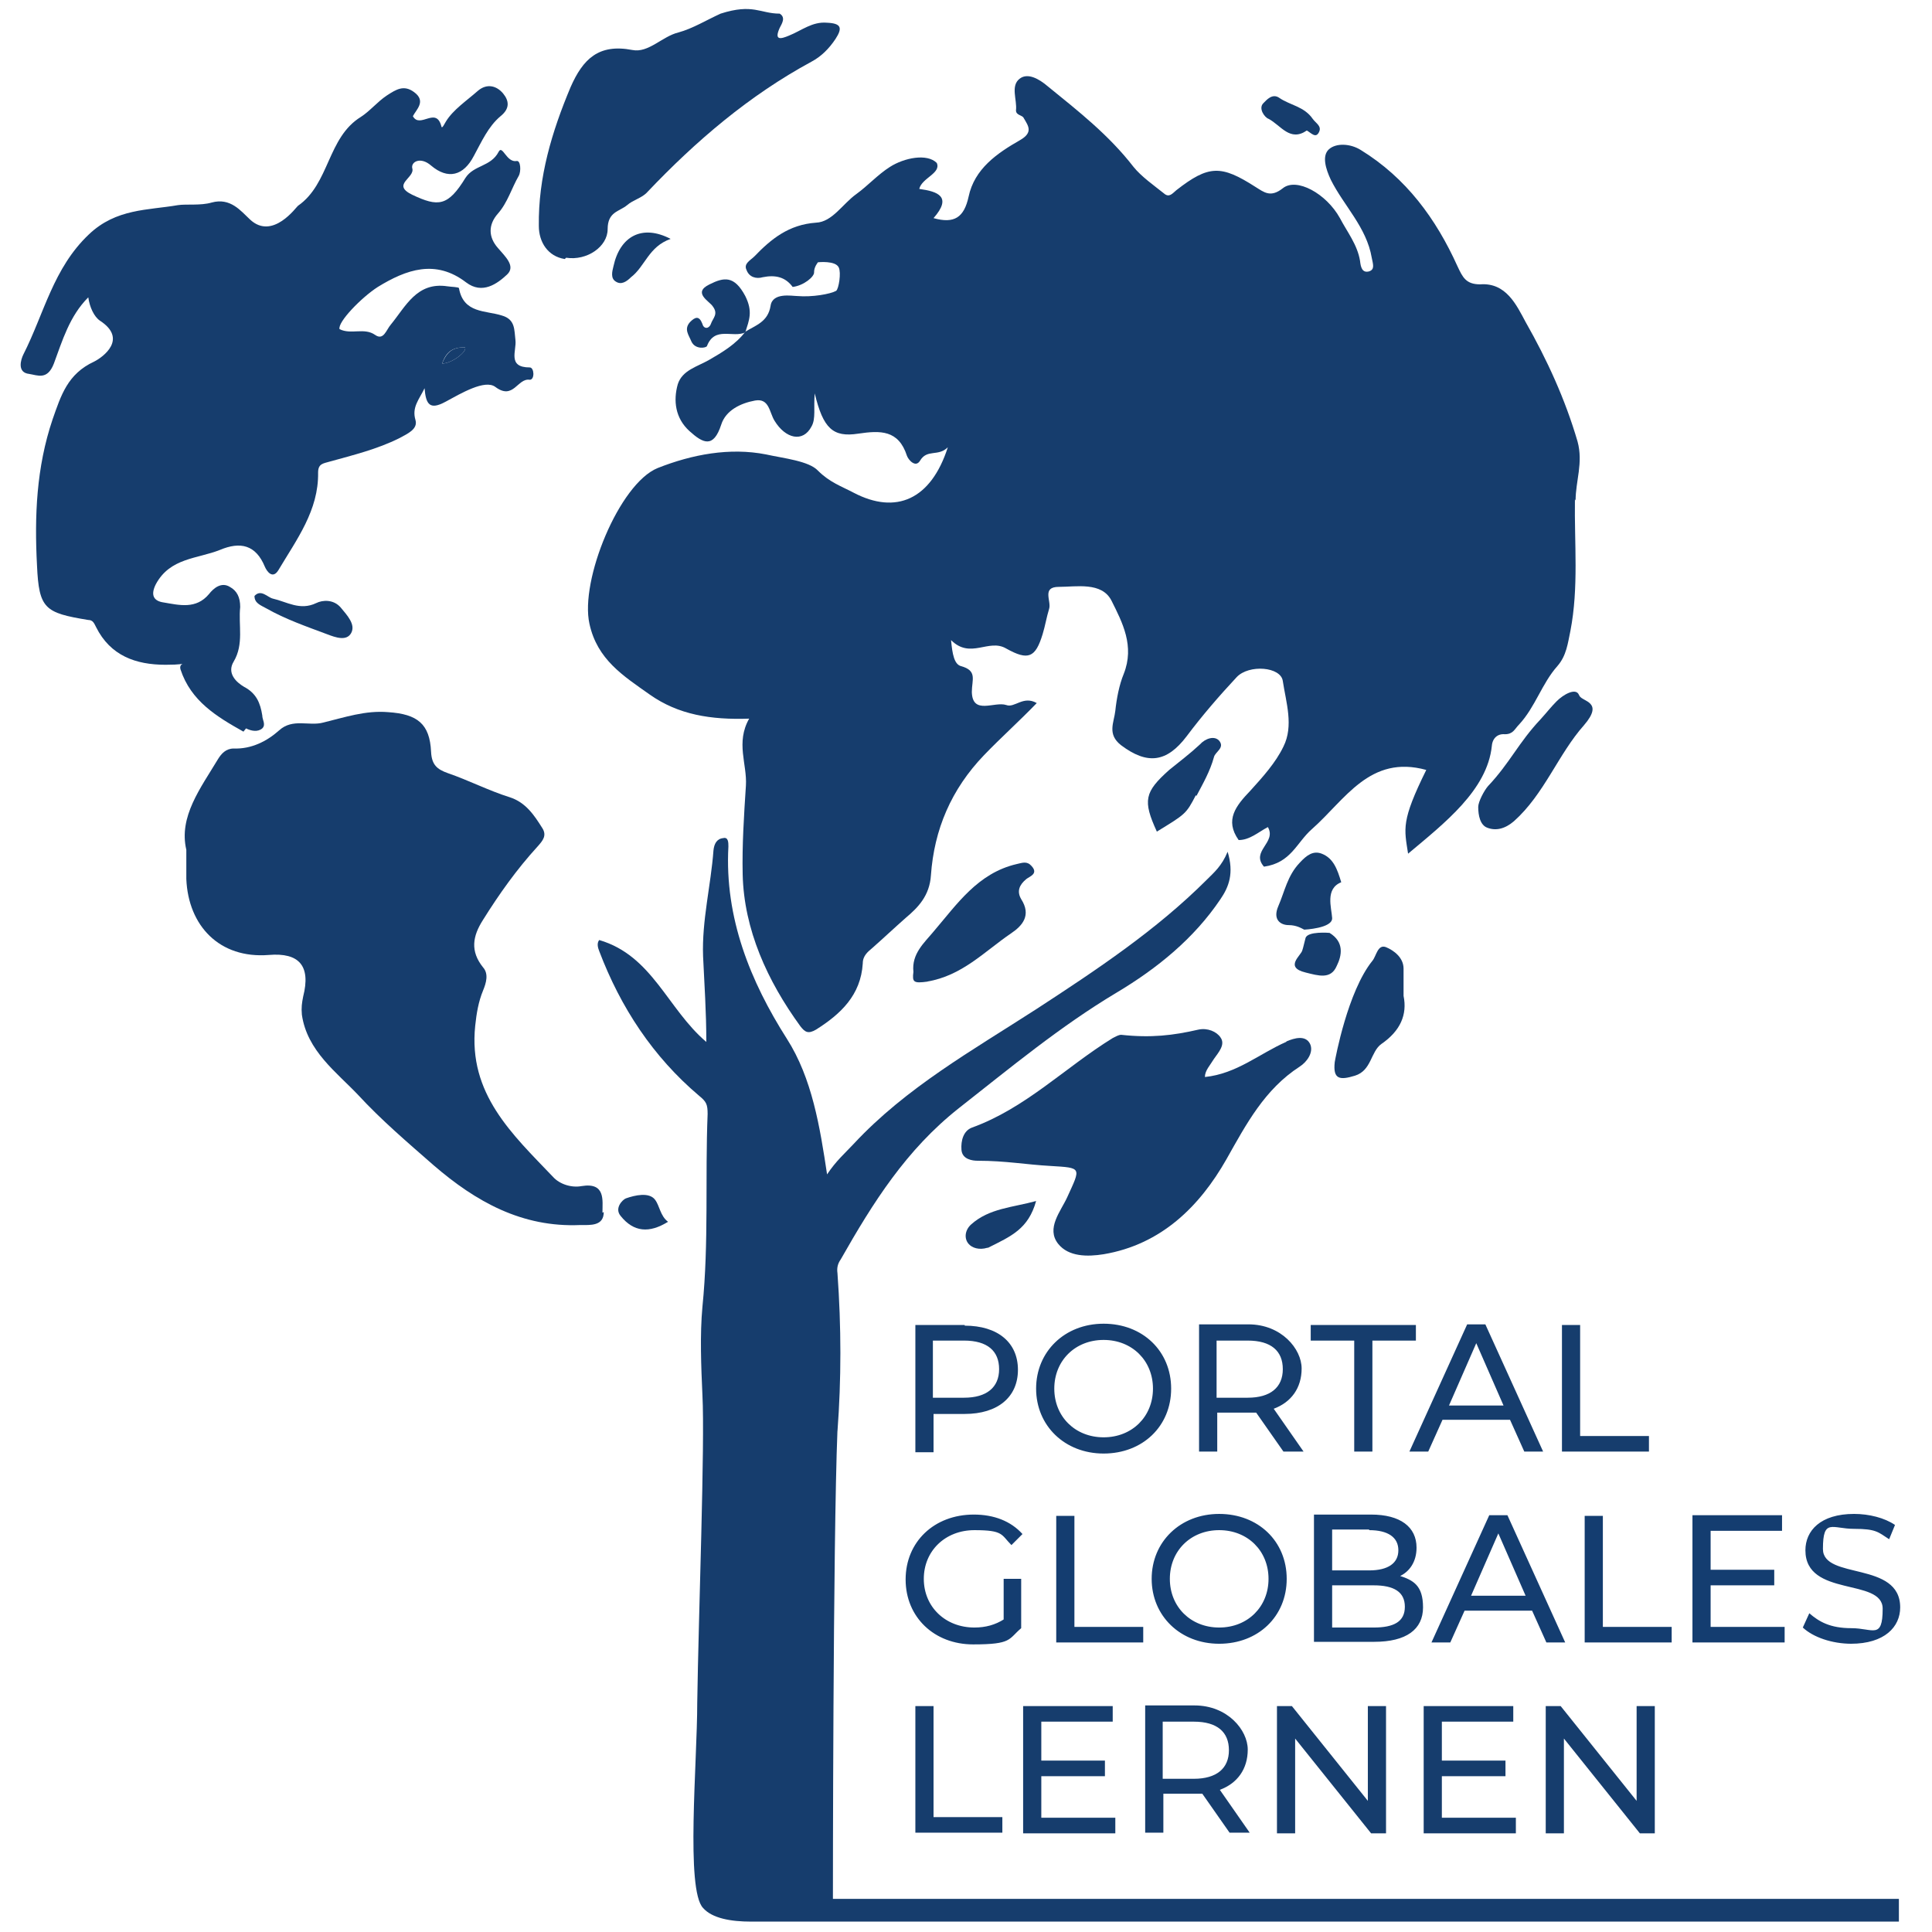 <?xml version="1.0" encoding="UTF-8"?>
<svg id="Ebene_1" data-name="Ebene 1" xmlns="http://www.w3.org/2000/svg" version="1.1" viewBox="0 0 297.6 297.6">
  <defs>
    <style>
      .cls-1 {
        fill: #163d6d;
      }

      .cls-1, .cls-2 {
        stroke-width: 0px;
      }

      .cls-2 {
        fill: #143d70;
      }
    </style>
  </defs>
  <path class="cls-1" d="M114.8,51.2h0Z"/>
  <path class="cls-1" d="M242.7,77.1c0-3,1.2-5.8.3-9.1-1.9-6.5-4.7-12.6-8-18.4-1.4-2.6-3-6.1-7-5.8-2.2,0-2.7-1.1-3.5-2.8-3.3-7.3-7.9-13.6-14.9-17.9-1.6-1-3.8-1.1-4.9-.1-1.1,1-.5,3,.3,4.7,2,4,5.5,7.3,6.3,12,.2,1,.5,1.8-.4,2.1-1.1.3-1.3-.7-1.4-1.6-.4-2.5-2-4.5-3.1-6.6-2.1-3.8-6.7-6.3-8.8-4.6-1.9,1.5-2.9.6-4.2-.2-5.3-3.4-7.2-3.4-12.2.5-.6.5-1.1,1.2-1.9.5-1.5-1.2-3.5-2.6-4.7-4.1-3.8-4.9-8.4-8.5-13.2-12.4-1.4-1.2-3.1-2.1-4.3-1.2-1.5,1.1-.4,3.3-.6,4.9,0,.8,1,.7,1.2,1.2.7,1.2,1.5,2.2-.6,3.4-3.5,2-7,4.4-7.9,8.7-.7,3.2-2.2,4.2-5.4,3.3,2.9-3.3.7-4.1-2.2-4.5.4-1.7,3.4-2.4,2.7-4-1.5-1.5-5-.8-7.2.6-1.9,1.2-3.4,2.9-5.2,4.2-2.1,1.5-3.7,4.3-6.2,4.4-4.2.3-6.9,2.5-9.5,5.2-.6.6-1.7,1.1-1.2,2.1.4,1.1,1.5,1.4,2.5,1.1,2-.4,3.5,0,4.6,1.5,1.7-.2,3.4-1.6,3.3-2.3,0-.8.6-1.5.6-1.5,0,0,2.7-.3,3.2.8.4.8,0,3.3-.4,3.6-.9.5-3.7,1-6,.8h0c-.8,0-3.8-.6-4.1,1.5-.4,2.5-2.3,3-3.9,4-1.4,1.9-3.6,3.2-5.5,4.3s-4.2,1.6-4.9,3.8c-.7,2.5-.4,5.2,1.8,7.2,2.1,1.9,3.7,2.7,4.9-1,.7-2.2,3-3.3,5.2-3.7s2.2,1.8,3,3.1c1.7,2.8,4.4,3.4,5.7.9.7-1.2.3-2.9.5-5.1,1.3,5.4,2.8,6.8,6.7,6.2,3.4-.5,6.2-.6,7.5,3.4.2.6,1.3,1.9,2,.8,1.1-1.9,2.8-.6,4.3-2.1-2.6,8.1-8,10.4-14.5,7-1.9-1-3.7-1.6-5.5-3.4-1.4-1.5-5.3-1.9-8-2.5-5.6-1.1-11.4,0-16.7,2.1-5.9,2.4-12,17.3-10.5,24,1.2,5.5,5.2,8,9.3,10.9,4.4,3.1,9.4,3.9,15.3,3.7-2.1,3.7-.3,7-.5,10.3-.3,4.6-.6,9.2-.5,13.7.2,8.5,3.8,16.4,8.9,23.4.7.9,1.2,1.2,2.4.5,3.8-2.4,6.9-5.3,7.2-10.2,0-1.2.8-1.8,1.5-2.4,1.7-1.5,3.4-3.1,5.1-4.6,1.9-1.6,3.7-3.4,3.9-6.6.5-7,3.1-13.2,8.2-18.5,2.6-2.7,5.4-5.2,8.1-8-2.1-1.2-3.4.8-4.7.3-1.8-.6-5.2,1.6-5.3-2,0-1.9.9-3.3-1.7-4-1-.3-1.3-1.8-1.5-4,3,3,5.8-.3,8.5,1.3,3.4,1.9,4.5,1.4,5.6-2.2.4-1.3.6-2.6,1-3.9.4-1.2-1.2-3.4,1.5-3.4s6.6-.8,8.1,2.1c1.7,3.4,3.6,7,1.9,11.3-.7,1.7-1.1,3.8-1.3,5.7-.2,1.8-1.3,3.6.9,5.3,4,3,7,2.7,10.1-1.4,2.4-3.2,5-6.2,7.7-9.1,1.9-2,6.8-1.6,7.1.6.5,3.3,1.7,6.9.1,10.1-1.2,2.5-3.2,4.7-5.1,6.8-2.2,2.3-4,4.5-1.8,7.6,1.7,0,3-1.2,4.5-2,1.4,2.4-2.7,3.7-.6,6.1,4.2-.6,5-3.7,7.4-5.8,5.1-4.5,8.9-11.5,17.6-9.1-3.9,7.9-3.4,9-2.8,12.9,5.6-4.7,12.2-9.8,12.9-16.6.1-1.2.9-1.9,2-1.8,1.3,0,1.5-.8,2.2-1.5,2.5-2.7,3.5-6.3,5.9-9,1.4-1.6,1.6-3.5,2-5.4,1.3-6.7.6-13.5.7-20.3"/>
  <path class="cls-1" d="M87.2,39.7c3.2.5,6.4-1.7,6.4-4.4s1.8-2.7,3-3.7c.9-.8,2.3-1.1,3.1-2,7.5-7.9,15.7-14.9,25.3-20.1,1.5-.8,2.7-2,3.7-3.5,1.1-1.7.9-2.4-1.3-2.5-2.3-.2-3.9,1.2-5.9,2-1.2.5-2.3.8-1.4-1.2.3-.6,1-1.6,0-2.2-3,0-4.1-1.6-9.1,0-2.2,1-4.3,2.3-6.5,2.9-2.5.6-4.6,3.2-7.1,2.7-5.2-1-7.6,1.4-9.5,5.7-2.9,6.9-5,13.9-4.9,21.4,0,2.5,1.4,4.7,4,5.1"/>
  <path class="cls-1" d="M71.6,53.5c.5.5-1.9,2.5-3.5,2.5.7-2,1.8-2.5,3.5-2.5M37.9,112.2c.8.4,1.8.6,2.5,0,.6-.6,0-1.3,0-2-.3-1.9-.9-3.4-2.8-4.4-1.2-.7-2.7-2.1-1.6-3.9,1.6-2.7.7-5.6,1-8.4,0-1.5-.5-2.5-1.6-3.1-1.3-.8-2.5.2-3.2,1.1-2,2.4-4.6,1.7-7,1.3-1.4-.2-2.1-1-1.2-2.8,2.2-4.1,6.4-3.9,9.9-5.3,3.1-1.3,5.5-.8,6.9,2.6.3.7,1.2,2,2.1.5,2.8-4.7,6.2-9.2,6.1-15,0-1.4.8-1.4,1.8-1.7,3.6-1,7.3-1.9,10.7-3.6,1.3-.7,2.9-1.4,2.5-2.8-.6-2,.6-3.2,1.4-4.9.2,2.5.8,3.4,3.2,2.1,2.4-1.3,6.1-3.5,7.7-2.3,2.8,2.1,3.4-1.4,5.3-1.1.8,0,.7-1.9,0-1.9-3.5,0-2-2.6-2.2-4.2-.2-1.6,0-3.2-2.1-3.8-2.5-.8-5.9-.3-6.6-4.2,0-.2-1.2-.2-1.8-.3-4.7-.7-6.4,3.1-8.7,5.9-.7.8-1.1,2.5-2.4,1.6-1.7-1.2-3.7,0-5.5-.9-.3-1.1,3.4-4.9,5.9-6.5,4.4-2.7,8.9-4.3,13.6-.7,2.5,1.9,4.8.2,6.3-1.2,1.4-1.3-.3-2.8-1.4-4.1-1.5-1.7-1.5-3.6,0-5.3s2.1-3.9,3.2-5.8c.4-.7.3-2.4-.3-2.3-1.6.3-2.2-2.6-2.8-1.4-1.2,2.3-3.8,2-5.1,4-2.7,4.4-4.2,4.5-8.2,2.6-3.3-1.6.5-2.6,0-4.1-.2-1,1.3-1.8,2.9-.4,2.6,2.2,5,1.6,6.6-1.5,1.2-2.2,2.2-4.5,4.1-6.1,1.5-1.2,1.3-2.4.4-3.5-1-1.2-2.5-1.6-3.9-.4-1.7,1.5-3.8,2.9-4.9,4.7-.2.3-.6,1.2-.7.8-.8-3.2-3.3.4-4.4-1.6.5-1,2.1-2.3.2-3.7-1.6-1.2-2.8-.4-4.2.5-1.5,1-2.6,2.4-4,3.3-5.2,3.2-4.8,10.3-9.7,13.7-.2.1-3.9,5.4-7.4,2.1-1.4-1.3-3-3.4-5.9-2.6-1.7.5-3.9.2-5.2.4-4.6.8-9.5.5-13.7,4.5-5.5,5.2-6.9,12.2-10.1,18.5-.4.8-1,2.8.9,3,1.3.2,2.8,1,3.8-1.6,1.3-3.5,2.4-7.3,5.3-10.2.2,1.5.9,3,1.8,3.6,4.3,2.8.5,5.6-.9,6.3-4.1,1.9-5.1,5.2-6.4,8.9-2.5,7.4-2.8,14.9-2.4,22.5.3,6.7,1.2,7.3,7.9,8.4.7,0,.9.5,1.2,1.1,2.2,4.4,6.1,5.8,10.7,5.8s1.9-.7,2.3.7c1.6,4.9,5.6,7.3,9.7,9.6"/>
  <path class="cls-1" d="M92.8,186.8c0-1.9.5-4.7-3.2-4.1-1.6.3-3.4-.3-4.4-1.4-6.3-6.6-13.1-12.8-12-23.3.2-1.9.5-3.7,1.2-5.4.5-1.2.9-2.6,0-3.6-2-2.5-1.6-4.8,0-7.3,2.5-4,5.2-7.8,8.4-11.3.8-.9,1.5-1.7.7-2.9-1.2-1.9-2.5-3.9-5-4.7-3.2-1-6.3-2.6-9.5-3.7-1.7-.6-2.5-1.3-2.6-3.3-.2-4.3-2.1-5.8-6.6-6.1-3.5-.3-6.7.8-10,1.6-2.2.6-4.7-.7-6.8,1.2-1.9,1.7-4.3,2.9-7,2.8-1.2,0-1.9.8-2.4,1.6-2.7,4.5-6.1,8.9-4.9,14v4.5c.3,7.2,5.1,12.3,12.7,11.7,4.7-.4,6.5,1.7,5.3,6.4-.2,1-.3,1.7-.2,2.8.8,5.6,5.4,8.9,8.7,12.4,3.5,3.8,7.6,7.3,11.6,10.8,6.5,5.6,13.6,9.6,22.6,9.2,1.5,0,3.6.2,3.6-2"/>
  <path class="cls-1" d="M198.1,160.5c-4.1,1.8-7.6,4.9-12.5,5.4,0-1,.8-1.8,1.4-2.8.7-1,1.8-2.2,1-3.3-.6-.9-2-1.5-3.4-1.2-3.9.9-7.3,1.3-11.9.8-.4,0-.9.3-1.3.5-7.3,4.5-13.4,10.8-21.7,13.8-1.3.5-1.7,2-1.6,3.4.1,1.5,1.7,1.7,2.5,1.7,4.3,0,7.5.6,11.2.8,4.9.3,4.7.2,2.6,4.8-1,2.2-3.3,4.8-1.4,7.2,1.6,2,4.5,2,7,1.6,8.9-1.5,14.8-7.4,18.9-14.6,3.1-5.5,5.9-10.8,11.3-14.3,1.1-.7,2.2-2.2,1.6-3.5-.7-1.4-2.4-.9-3.6-.4"/>
  <path class="cls-1" d="M142.8,151.2c5.4-.9,8.8-4.6,12.9-7.4,1.8-1.2,3.2-2.8,1.6-5.3-.7-1.2-.3-2.2.8-3.1.5-.4,1.9-.8.8-2-.7-.8-1.4-.5-2.3-.3-6,1.4-9.2,6.2-12.8,10.4-1.4,1.7-3.4,3.4-3.1,6.2-.2,1.6,0,1.8,2.2,1.5"/>
  <path class="cls-1" d="M243.2,107c-.5-1.1-2.4,0-3.4,1-.9.9-1.5,1.7-2.5,2.8-3.4,3.6-4.7,6.7-8.1,10.3-.6.7-1.5,2.4-1.5,3.2,0,1.3.3,2.8,1.4,3.2,1.3.5,2.7.2,4.1-1,4.7-4.2,6.8-10.3,10.8-14.8,3.1-3.6-.2-3.6-.7-4.5"/>
  <path class="cls-1" d="M216.2,149.2c0-1.7-1.5-2.8-2.7-3.3-1.3-.5-1.5,1.4-2.1,2.1-3.8,4.7-5.7,15-5.8,15.6-.3,2.7.8,2.8,3.1,2.1,2.6-.8,2.4-3.7,4.1-4.9,2.9-2,4-4.5,3.4-7.4v-4.4"/>
  <path class="cls-1" d="M206.6,135.9c-.6-2-1.2-3.7-3-4.4-1.3-.5-2.3.2-3.4,1.4-1.9,2-2.3,4.4-3.3,6.7-.9,2.1.4,2.9,1.6,2.9s2,.5,2.4.7c0,0,4.4-.2,4.3-1.8s-1.1-4.5,1.4-5.5"/>
  <path class="cls-1" d="M204.8,143.7h0s-3.4-.3-3.7.8-.3,1.3-.5,1.9c-.2.8-2.8,2.6.5,3.4,2,.5,3.9,1.1,4.8-1,.8-1.6,1.2-3.7-1.1-5.1"/>
  <path class="cls-1" d="M184.3,122.6c1-1.9,2.1-3.8,2.7-6,.2-.8,1.7-1.4.8-2.5-.7-.8-2.1-.4-3,.6-1.5,1.4-3.1,2.6-4.7,3.9-3.8,3.4-4.1,4.7-1.9,9.5,4.4-2.7,4.5-2.7,6-5.6"/>
  <path class="cls-1" d="M108.2,49.9c-.5-1.3-1.1-1.1-1.9-.3-1,1.1-.2,2,.2,3,.6,1.3,2.3,1,2.4.7,1.2-3.1,4-1.2,5.9-2.1.6-1.9,1.2-3.2,0-5.6-1.7-3.2-3.3-2.9-5.5-1.8-2.7,1.3,0,2.6.5,3.4.9,1.2,0,1.8-.3,2.7-.3.8-1.1.8-1.3,0"/>
  <path class="cls-1" d="M114.9,51.1h0Z"/>
  <path class="cls-1" d="M48.7,92.9c-2.5,1.2-4.5-.2-6.7-.7-.8-.2-1.8-1.5-2.8-.4,0,1.1.9,1.4,1.8,1.9,3,1.7,6.2,2.8,9.4,4,1.3.5,3,1.1,3.7-.2.7-1.3-.6-2.7-1.6-3.9-1.1-1.3-2.8-1.2-3.8-.7"/>
  <path class="cls-1" d="M152.2,192.2c3.6-1.8,6.2-2.9,7.4-7.2-3.6,1-7.2,1.1-10,3.6-1,.9-1.1,2.2-.4,3,.5.6,1.6,1,2.9.6"/>
  <path class="cls-1" d="M97.2,42.7c2.2-1.7,2.7-4.7,6.1-5.9-4.4-2.3-7.8-.4-8.8,4.2-.2.8-.5,1.9.4,2.4.8.5,1.6,0,2.3-.7"/>
  <path class="cls-1" d="M195.4,18.3c1.9,1,3.3,3.6,5.9,1.8.7.4,1.4,1.3,1.9.2.4-.9-.5-1.3-1-2-1.3-1.9-3.5-2.1-5.1-3.2-1.1-.8-2,.3-2.5.8-.8.8.2,2.2.8,2.4"/>
  <path class="cls-1" d="M96.4,184.6c-.5.2-1.8,1.5-.8,2.7,2,2.5,4.4,2.7,7.3.9-1.2-.9-1.3-2.5-2-3.4-.9-1.2-3.1-.7-4.5-.2"/>
  <path class="cls-1" d="M71.6,53.5c-1.7,0-2.7.5-3.5,2.5,1.6,0,4-2,3.5-2.5"/>
  <path class="cls-1" d="M252.1,262.8v14.6l-11.7-14.6h-2.3v19.6h2.8v-14.6l11.7,14.6h2.3v-19.6h-2.8ZM222.1,279.9v-6.3h9.8v-2.4h-9.8v-6h11v-2.4h-13.8v19.6h14.2v-2.4h-11.4ZM210.7,262.8v14.6l-11.7-14.6h-2.3v19.6h2.8v-14.6l11.7,14.6h2.3v-19.6h-2.8ZM183.9,274h-4.8v-8.8h4.8c3.6,0,5.4,1.6,5.4,4.4s-1.9,4.4-5.4,4.4M192.5,282.3l-4.6-6.6c2.7-1,4.3-3.2,4.3-6.2s-3.1-6.8-8.2-6.8h-7.6v19.6h2.8v-6h6l4.2,6h3.1ZM160.4,279.9v-6.3h9.8v-2.4h-9.8v-6h11v-2.4h-13.8v19.6h14.2v-2.4h-11.4ZM141,282.3h13.4v-2.4h-10.6v-17.1h-2.8v19.6h0Z"/>
  <path class="cls-1" d="M240.6,223.6h13.4v-2.4h-10.6v-17.1h-2.8v19.6h0ZM223.2,216.5l4.2-9.6,4.2,9.6h-8.4ZM234.8,223.6h2.9l-8.9-19.6h-2.8l-8.9,19.6h2.9l2.2-4.9h10.4l2.2,4.9h0ZM208.6,223.6h2.8v-17.1h6.7v-2.4h-16.2v2.4h6.7v17.1ZM192.2,215.3h-4.8v-8.8h4.8c3.6,0,5.4,1.6,5.4,4.4s-1.9,4.4-5.4,4.4M200.8,223.6l-4.6-6.6c2.7-1,4.3-3.2,4.3-6.2s-3.1-6.8-8.2-6.8h-7.6v19.6h2.8v-6h6l4.2,6h3.1ZM170,221.4c-4.4,0-7.6-3.2-7.6-7.5s3.2-7.5,7.6-7.5,7.6,3.2,7.6,7.5-3.2,7.5-7.6,7.5M170,223.9c6,0,10.4-4.2,10.4-10s-4.4-10-10.4-10-10.4,4.3-10.4,10,4.4,10,10.4,10M148.5,215.3h-4.8v-8.8h4.8c3.6,0,5.4,1.6,5.4,4.4s-1.9,4.4-5.4,4.4M148.6,204.1h-7.6v19.6h2.8v-5.9h4.8c5.1,0,8.2-2.6,8.2-6.8s-3.1-6.8-8.2-6.8"/>
  <path class="cls-1" d="M129,220.5c.6-8,.6-16.1,0-24.4-.1-.7,0-1.4.5-2.1,5-8.8,10.1-16.9,18.2-23.3,7.9-6.2,15.6-12.6,24.3-17.8,6.2-3.7,11.9-8.3,16-14.4,1.3-1.9,2.1-4,1.1-7.3-.9,2.2-2.1,3.2-3.2,4.3-7.8,7.8-17,13.9-26.2,19.9-9.9,6.4-20.1,12.1-28.2,20.8-1.4,1.5-2.7,2.6-4.1,4.7-1.1-7.3-2.3-14.8-6.2-20.9-5.6-8.8-9.6-18.6-9-29.6,0-.6,0-1.5-.8-1.3-1,.1-1.4.9-1.5,1.9-.4,5.4-1.8,10.8-1.6,16.3.2,4.3.5,8.6.5,13.2-6-5.1-8.3-13.3-16.5-15.7-.4.5-.2,1.2,0,1.7,3.3,8.7,8.3,16.3,15.4,22.3,1.1.9,1.3,1.3,1.3,2.8-.4,9.9.2,19.8-.8,29.7-.4,4.3-.2,9.2,0,13.6.4,7.5-.6,33.8-.8,47.4,0,9.2-1.8,28.8.9,31.6,1.4,1.6,4.3,2.1,7.4,2.1h176.8v-3.5h-164.2s0-54.8.7-72.2"/>
  <path class="cls-2" d="M285.1,253.2c5.2,0,7.6-2.6,7.6-5.6,0-7.2-11.9-4.2-11.9-9s1.4-3.1,4.8-3.1,3.7.5,5.4,1.6l.9-2.2c-1.6-1.1-4-1.7-6.3-1.7-5.2,0-7.5,2.6-7.5,5.6,0,7.3,11.9,4.2,11.9,9s-1.5,3-4.8,3-5-1-6.5-2.3l-1,2.2c1.6,1.5,4.5,2.5,7.5,2.5M263.5,250.5v-6.3h9.8v-2.4h-9.8v-6h11v-2.4h-13.8v19.6h14.2v-2.4h-11.4ZM244.1,253h13.4v-2.4h-10.6v-17.1h-2.8v19.6h0ZM226.6,245.8l4.2-9.6,4.2,9.6h-8.4ZM238.2,253h2.9l-8.9-19.6h-2.8l-8.9,19.6h2.9l2.2-4.9h10.4l2.2,4.9ZM211.6,250.7h-6.4v-6.5h6.4c3.1,0,4.8,1,4.8,3.3s-1.7,3.2-4.8,3.2M210.9,235.7c2.9,0,4.5,1.1,4.5,3.1s-1.6,3.1-4.5,3.1h-5.7v-6.3h5.7ZM215.6,242.8c1.5-.7,2.6-2.2,2.6-4.4,0-3.2-2.5-5.1-7-5.1h-8.8v19.6h9.3c4.9,0,7.5-1.9,7.5-5.3s-1.5-4.2-3.7-4.9M187.8,250.7c-4.4,0-7.6-3.2-7.6-7.5s3.2-7.5,7.6-7.5,7.6,3.2,7.6,7.5-3.2,7.5-7.6,7.5M187.8,253.2c6,0,10.4-4.2,10.4-10s-4.4-10-10.4-10-10.4,4.3-10.4,10,4.4,10,10.4,10M162.7,253h13.4v-2.4h-10.6v-17.1h-2.8v19.6h0ZM154.7,249.4c-1.4.9-2.9,1.3-4.6,1.3-4.5,0-7.8-3.2-7.8-7.5s3.3-7.5,7.8-7.5,4.1.7,5.7,2.3l1.7-1.7c-1.8-2-4.4-3-7.5-3-6.1,0-10.5,4.2-10.5,10s4.4,10,10.4,10,5.4-.8,7.4-2.5v-7.6h-2.7v6.4h0Z"/>
</svg>